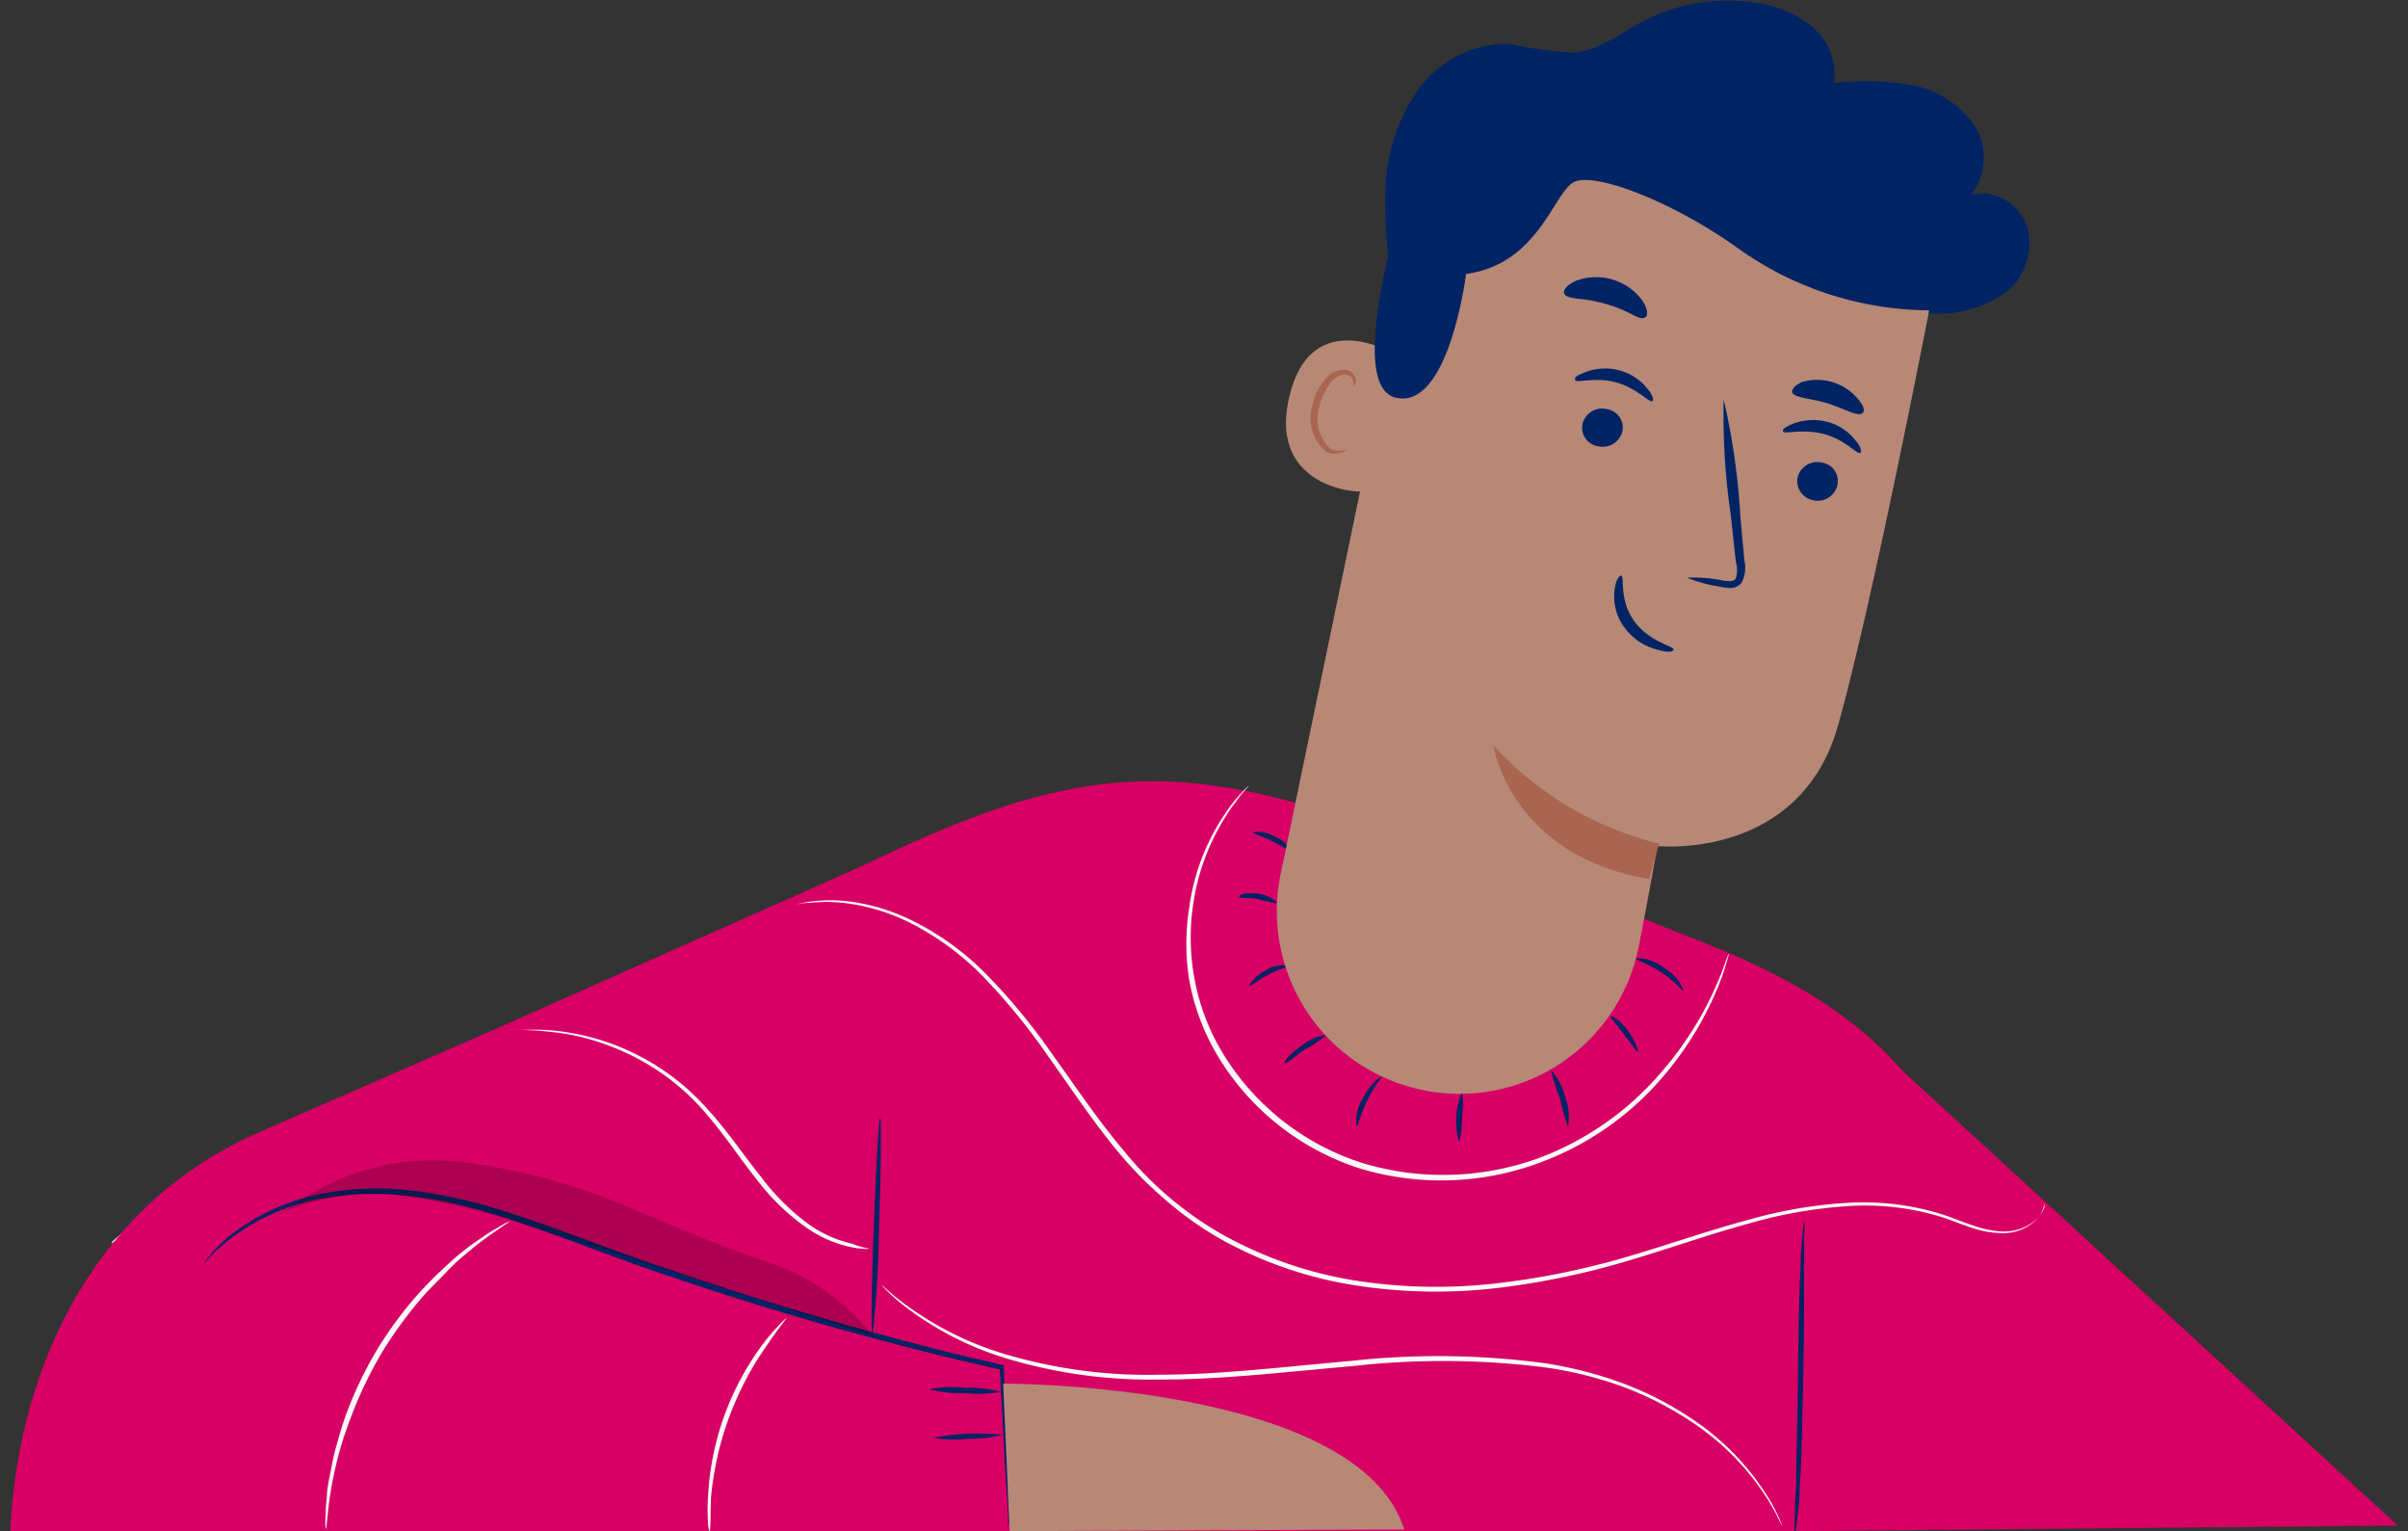 <svg id="Capa_1" data-name="Capa 1" xmlns="http://www.w3.org/2000/svg" viewBox="0 0 129 82"><rect x="0" y="0" width="129" height="82" fill="#333333" stroke="none"/><defs><style>.cls-1{fill:#fafafa;}.cls-2{fill:#d70064;}.cls-3{fill:#002364;}.cls-4{opacity:0.2;}.cls-5{fill:#b78876;}.cls-6{fill:#aa6550;}</style></defs><g id="freepik--Character--inject-4"><path class="cls-1" d="M19.67,63.61s-.8-.21-2.11-.38a16,16,0,0,0-2.3-.13,16.7,16.7,0,0,0-2.82.33,16.85,16.85,0,0,0-2.69.86,14.25,14.25,0,0,0-2,1.07c-1.12.7-1.74,1.26-1.77,1.22s.13-.17.41-.42a6.2,6.2,0,0,1,.54-.44c.22-.15.44-.35.73-.53a13.71,13.71,0,0,1,2.05-1.14,15.72,15.72,0,0,1,2.75-.88,14.49,14.49,0,0,1,2.86-.32,13,13,0,0,1,2.34.19,6.68,6.68,0,0,1,.89.18c.22.05.44.11.65.18A2.36,2.36,0,0,1,19.67,63.61Z"/><path class="cls-2" d="M87.89,49.11l-15-5h0c-10.4-3.71-16.21-2.76-26.15,2-.65.32-1.76.8-2.81,1.27L26.38,55.18,13.83,60.66C5.38,64.35,1,72.75.55,82l41.33,0,54.43,0,.06-.1,9.4-16.59C103.47,53.65,91.75,50.94,87.89,49.11Z"/><path class="cls-2" d="M98.93,54.6l29.52,27.1L96.31,82Z"/><path class="cls-3" d="M54,81.7a.38.38,0,0,1,0-.15,1.76,1.76,0,0,0,0-.43c0-.41-.06-1-.1-1.68-.09-1.48-.2-3.59-.34-6.18l.08.1a170.92,170.92,0,0,1-17.73-5c-3.52-1.16-6.78-2.55-9.85-3.45a24,24,0,0,0-4.45-.9,15.21,15.21,0,0,0-3.93.1,11.5,11.5,0,0,0-5.23,2.15,10.46,10.46,0,0,0-1.15,1l-.27.31c-.06.07-.1.1-.1.09a6.79,6.79,0,0,1,1.45-1.53,11.44,11.44,0,0,1,5.26-2.27,15.24,15.24,0,0,1,4-.14,24.53,24.53,0,0,1,4.5.88c3.1.9,6.36,2.28,9.87,3.44,6.76,2.31,13,4,17.69,5.06h.07v.1c.1,2.59.18,4.7.24,6.18,0,.71,0,1.28.05,1.68v.44A.66.66,0,0,1,54,81.7Z"/><path class="cls-3" d="M46.74,71.55c-.08,0-.05-2.62.07-5.85s.27-5.84.34-5.84.05,2.62-.06,5.85A58.25,58.25,0,0,1,46.74,71.55Z"/><path class="cls-3" d="M96.15,82.16a2.51,2.51,0,0,1,0-.67c0-.48,0-1.07.07-1.78,0-1.51.08-3.6.1-5.93s.06-4.39.14-5.92c0-.76.07-1.37.11-1.79a3.72,3.72,0,0,1,.08-.66,2.44,2.44,0,0,1,0,.66c0,.48,0,1.08,0,1.79,0,1.58,0,3.63-.05,5.93s-.08,4.4-.19,5.92c0,.75-.1,1.37-.15,1.79A3,3,0,0,1,96.15,82.16Z"/><path class="cls-3" d="M71.05,55.44a7.06,7.06,0,0,1-1.12.75c-.6.39-1,.8-1.1.74s.31-.53,1-1A2.26,2.26,0,0,1,71.05,55.44Z"/><path class="cls-3" d="M72.67,60.34A2.35,2.35,0,0,1,73,58.83c.4-.78,1-1.23,1-1.17s-.4.54-.77,1.3S72.75,60.34,72.67,60.34Z"/><path class="cls-3" d="M78.17,61.17a4,4,0,0,1,.15-2.69,4.37,4.37,0,0,1,0,1.35A5.06,5.06,0,0,1,78.17,61.17Z"/><path class="cls-3" d="M84,60.34a11.44,11.44,0,0,1-.43-1.52,10.06,10.06,0,0,1-.48-1.5,3,3,0,0,1,.75,1.42A2.92,2.92,0,0,1,84,60.34Z"/><path class="cls-3" d="M87.73,56.31c-.08,0-.34-.42-.73-.93s-.75-.88-.7-.94.54.23.92.77S87.8,56.28,87.73,56.31Z"/><path class="cls-3" d="M90.19,53.07c-.07,0-.48-.54-1.19-1s-1.39-.67-1.37-.75a2.3,2.3,0,0,1,1.53.53A2.27,2.27,0,0,1,90.19,53.07Z"/><path class="cls-3" d="M69,51.72c0,.08-.54.19-1.08.49s-1,.66-1,.6.27-.53.9-.85A1.62,1.62,0,0,1,69,51.72Z"/><path class="cls-3" d="M68.39,48.38a8.81,8.81,0,0,1-1-.23c-.55-.1-1,0-1-.13s.45-.26,1.07-.15S68.44,48.32,68.39,48.38Z"/><path class="cls-3" d="M53.74,76.83a6.94,6.94,0,0,1-1.87.22A6.52,6.52,0,0,1,50,77a12.34,12.34,0,0,1,3.74-.15Z"/><path class="cls-3" d="M53.6,74.54a6.86,6.86,0,0,1-1.92.07,6.76,6.76,0,0,1-1.9-.21,6.13,6.13,0,0,1,1.91-.07A6.13,6.13,0,0,1,53.6,74.54Z"/><g class="cls-4"><path d="M15.36,64.79a13,13,0,0,1,9.48-2.54A33.37,33.37,0,0,1,34.47,65c2.16.89,4.31,1.82,6.53,2.55A11.84,11.84,0,0,1,46.3,71l.46.54c-8.48-2.66-9.62-3.11-18.09-5.77a38.17,38.17,0,0,0-6.84-1.68,12.73,12.73,0,0,0-6.9.92"/></g><path class="cls-1" d="M92.6,51.05a.69.69,0,0,1,0,.13l-.11.37A11.57,11.57,0,0,1,92,52.94a17.7,17.7,0,0,1-2.84,4.64,15.86,15.86,0,0,1-6.55,4.64,15.11,15.11,0,0,1-9.78.35,13.79,13.79,0,0,1-7.63-6.08,12.06,12.06,0,0,1-1.5-4.06,12.22,12.22,0,0,1,0-3.77,11.75,11.75,0,0,1,1.92-5.07,8.24,8.24,0,0,1,1.29-1.53l-.08.11-.25.29a4.3,4.3,0,0,0-.38.49,6.76,6.76,0,0,0-.49.7,12,12,0,0,0-1.82,5,12.14,12.14,0,0,0,.09,3.71,11.81,11.81,0,0,0,1.5,4,13.57,13.57,0,0,0,7.49,5.92,15,15,0,0,0,9.6-.31A16,16,0,0,0,89,57.42a18.33,18.33,0,0,0,2.9-4.55c.26-.58.44-1.07.54-1.36s.1-.27.13-.36Z"/><path class="cls-1" d="M109.52,64.45a.71.71,0,0,1,0,.2,1.82,1.82,0,0,1-.28.51,2.54,2.54,0,0,1-2,.88,5.26,5.26,0,0,1-1.62-.29c-.56-.18-1.15-.44-1.8-.63a13.9,13.9,0,0,0-4.58-.54,24.71,24.71,0,0,0-5.53.94c-2,.54-4,1.25-6.19,1.91a41.77,41.77,0,0,1-7,1.51,28,28,0,0,1-7.7-.07,21.71,21.71,0,0,1-7.3-2.44,18.1,18.1,0,0,1-3-2.1A21,21,0,0,1,60,61.81c-1.47-1.76-2.66-3.58-3.84-5.23a33.62,33.62,0,0,0-3.56-4.35,14.86,14.86,0,0,0-3.71-2.74,10.66,10.66,0,0,0-3.3-1.08,8.18,8.18,0,0,0-2.21-.06c-.5,0-.76.11-.77.1a4.05,4.05,0,0,1,.77-.16,8.25,8.25,0,0,1,2.22,0A10.75,10.75,0,0,1,49,49.37a14.58,14.58,0,0,1,3.77,2.74,32.64,32.64,0,0,1,3.61,4.36c1.19,1.65,2.39,3.46,3.86,5.2a18.65,18.65,0,0,0,5.42,4.54,21.62,21.62,0,0,0,7.21,2.41,28.18,28.18,0,0,0,7.62.07,41.47,41.47,0,0,0,7-1.48c2.18-.65,4.23-1.37,6.2-1.89a24.64,24.64,0,0,1,5.59-.92,14.18,14.18,0,0,1,4.62.59c.67.2,1.25.47,1.81.64a5.16,5.16,0,0,0,1.55.32,2.59,2.59,0,0,0,2-.81A1.92,1.92,0,0,0,109.52,64.45Z"/><path class="cls-1" d="M46.57,66.88a1,1,0,0,1-.24,0,3.83,3.83,0,0,1-.69-.08,6.48,6.48,0,0,1-2.36-1,12,12,0,0,1-2.74-2.63c-.89-1.11-1.74-2.42-2.81-3.64a12.37,12.37,0,0,0-3.56-2.83,13.23,13.23,0,0,0-3.5-1.27,18.08,18.08,0,0,0-3.44-.28,1,1,0,0,1,.24,0c.16,0,.39,0,.69,0a11.49,11.49,0,0,1,2.55.19,12.65,12.65,0,0,1,7.23,4.1C39,60.6,39.87,61.92,40.75,63a12.1,12.1,0,0,0,2.64,2.61,6.54,6.54,0,0,0,2.27,1C46.23,66.84,46.57,66.85,46.57,66.88Z"/><path class="cls-1" d="M95.49,81.75s0,0-.07-.12l-.18-.35a5.45,5.45,0,0,0-.3-.57,8.65,8.65,0,0,0-.47-.76,13.8,13.8,0,0,0-4-3.9A17.6,17.6,0,0,0,87,74.29a20.59,20.59,0,0,0-4.31-1.07,43.75,43.75,0,0,0-10.23-.06c-3.63.32-7.1.73-10.27.72a26.77,26.77,0,0,1-8.34-1.15,17,17,0,0,1-5.07-2.54,10.14,10.14,0,0,1-1.56-1.37s0,0,.11.08l.3.26c.13.12.3.26.5.42s.44.34.72.53a17.26,17.26,0,0,0,5.06,2.43,26.84,26.84,0,0,0,8.26,1.08c3.16,0,6.61-.42,10.23-.74A42.76,42.76,0,0,1,82.7,73a21.18,21.18,0,0,1,4.36,1.13,17.46,17.46,0,0,1,3.49,1.8,13.62,13.62,0,0,1,4,4A8.75,8.75,0,0,1,95.49,81.75Z"/><path class="cls-1" d="M38,82a1.61,1.61,0,0,1-.07-.49,10,10,0,0,1,0-1.34,14.92,14.92,0,0,1,3-8.27,10.63,10.63,0,0,1,.87-1,2.32,2.32,0,0,1,.37-.34s-.44.54-1.08,1.48a16.76,16.76,0,0,0-3,8.16C38.05,81.27,38.08,82,38,82Z"/><path class="cls-1" d="M17.45,81.88a3.48,3.48,0,0,1,0-.79,7,7,0,0,1,.06-.92c0-.36.08-.77.17-1.21s.17-.94.32-1.46.3-1.07.49-1.61a20.81,20.81,0,0,1,1.67-3.54,21,21,0,0,1,2.32-3.14c.42-.44.81-.86,1.21-1.21a12.87,12.87,0,0,1,1.13-1,11.33,11.33,0,0,1,1-.72,6.36,6.36,0,0,1,.78-.49,4.28,4.28,0,0,1,.7-.38c0,.06-1,.6-2.35,1.75a10.47,10.47,0,0,0-1.07,1c-.36.38-.77.77-1.17,1.21a22.37,22.37,0,0,0-2.28,3.11A22.64,22.64,0,0,0,18.76,76c-.2.54-.39,1.08-.54,1.62s-.26,1-.35,1.43C17.52,80.75,17.52,81.88,17.45,81.88Z"/><path class="cls-3" d="M69.22,45.62c0,.06-.47-.28-1-.54s-1.08-.42-1.08-.51a1.75,1.75,0,0,1,1.2.26A1.72,1.72,0,0,1,69.22,45.62Z"/><path class="cls-3" d="M74.64,15.72a28.79,28.79,0,0,1-.42-5.64A9.73,9.73,0,0,1,76,4.77a5.87,5.87,0,0,1,4.85-2.42,21.62,21.62,0,0,0,3.46.47c1.34-.12,2.46-1,3.66-1.66a9.77,9.77,0,0,1,6.12-1,5.85,5.85,0,0,1,3,1.28,3.3,3.3,0,0,1,1.15,3,15.42,15.42,0,0,1,4.07.1,5.28,5.28,0,0,1,3.4,2.08,3.23,3.23,0,0,1-.1,3.79,2.61,2.61,0,0,1,3,1.78,3.36,3.36,0,0,1-1.13,3.45,6.25,6.25,0,0,1-4.16,1.14,9.12,9.12,0,0,1-3.82-1.13"/><path class="cls-5" d="M76.36,58.41h0a9.79,9.79,0,0,0,11.43-7.72c.58-2.94,1-5.38,1-5.38s7.65.81,9.69-6.5S103.8,14.3,103.8,14.3h0a26.41,26.41,0,0,0-26.5-3.64L76,11.2,68.61,46.79a9.78,9.78,0,0,0,7.57,11.58Z"/><path class="cls-6" d="M88.88,45.18A17.73,17.73,0,0,1,80,39.91s.85,5.88,8.35,7.17Z"/><path class="cls-5" d="M74.88,19.05c-.11-.08-4.65-2.83-5.82,2.23s4.14,5.19,4.18,5S74.88,19.05,74.88,19.05Z"/><path class="cls-6" d="M72.14,24.06a1.53,1.53,0,0,1-.26.07.9.9,0,0,1-.66-.14,2.18,2.18,0,0,1-.54-2.19,3,3,0,0,1,.54-1.21,1.08,1.08,0,0,1,.82-.54.5.5,0,0,1,.46.63s.13-.06.14-.27a.64.64,0,0,0-.13-.37.67.67,0,0,0-.46-.24,1.27,1.27,0,0,0-1.1.57,3,3,0,0,0-.65,1.36,2.34,2.34,0,0,0,.77,2.48,1,1,0,0,0,.84,0C72.11,24.17,72.16,24.07,72.14,24.06Z"/><path class="cls-3" d="M98.43,26a1.09,1.09,0,0,1-1.3.79,1.05,1.05,0,0,1-.83-1.22h0a1.09,1.09,0,0,1,1.3-.8,1,1,0,0,1,.83,1.2Z"/><path class="cls-3" d="M99.66,24.25c-.17.11-.8-.7-1.93-1s-2.11,0-2.2-.13.16-.29.59-.45a3,3,0,0,1,1.8-.07,2.81,2.81,0,0,1,1.49,1C99.69,23.9,99.74,24.18,99.66,24.25Z"/><path class="cls-3" d="M86.91,23.11a1.08,1.08,0,0,1-1.29.79,1,1,0,0,1-.84-1.2v0a1.07,1.07,0,0,1,1.29-.79,1,1,0,0,1,.84,1.21Z"/><path class="cls-3" d="M88.52,21.48c-.17.1-.81-.69-1.94-1s-2.1.05-2.19-.12.16-.28.59-.45a3,3,0,0,1,1.8-.07,2.85,2.85,0,0,1,1.49,1C88.54,21.16,88.61,21.44,88.52,21.48Z"/><path class="cls-3" d="M90.38,30.94a7.74,7.74,0,0,1,1.92.15c.29.05.58.07.69-.11a1.57,1.57,0,0,0,0-.91c-.09-.77-.17-1.58-.26-2.42a36.72,36.72,0,0,1-.39-6.25,37,37,0,0,1,.89,6.2c.07.85.15,1.66.22,2.43a1.7,1.7,0,0,1-.15,1.17.74.74,0,0,1-.59.29,2.07,2.07,0,0,1-.5-.06A8,8,0,0,1,90.38,30.94Z"/><path class="cls-3" d="M86.85,30.83c.19,0-.13,1.27.68,2.41s2.16,1.37,2.12,1.54-.35.16-.91,0A3.12,3.12,0,0,1,87,33.57a2.76,2.76,0,0,1-.5-2C86.55,31.07,86.77,30.8,86.85,30.83Z"/><path class="cls-3" d="M99.77,22.13c-.27.2-1-.27-1.9-.54S96.1,21.31,96,21c0-.15.15-.38.54-.54a2.84,2.84,0,0,1,3,.92C99.85,21.73,99.92,22,99.77,22.13Z"/><path class="cls-3" d="M88.13,17c-.16.1-.43,0-.79-.21A8.16,8.16,0,0,0,86,16.27,8.41,8.41,0,0,0,84.57,16c-.39-.05-.69-.09-.77-.27s.12-.45.6-.68A3.07,3.07,0,0,1,88,16.12C88.29,16.57,88.29,16.92,88.13,17Z"/><path class="cls-3" d="M103.56,16.62A17.81,17.81,0,0,1,93,13.22c-3.42-2.43-7.62-4.05-8.7-3.46s-1.9,4.39-5.76,4.91c0,0-.92,7.35-3.79,6.62s.77-11.75.77-11.75l7.7-2.33,8-.19,7.28,1.17L105,11.33Z"/><path class="cls-5" d="M53.74,74.1s19-.06,21.49,7.81L54.09,82Z"/></g></svg>